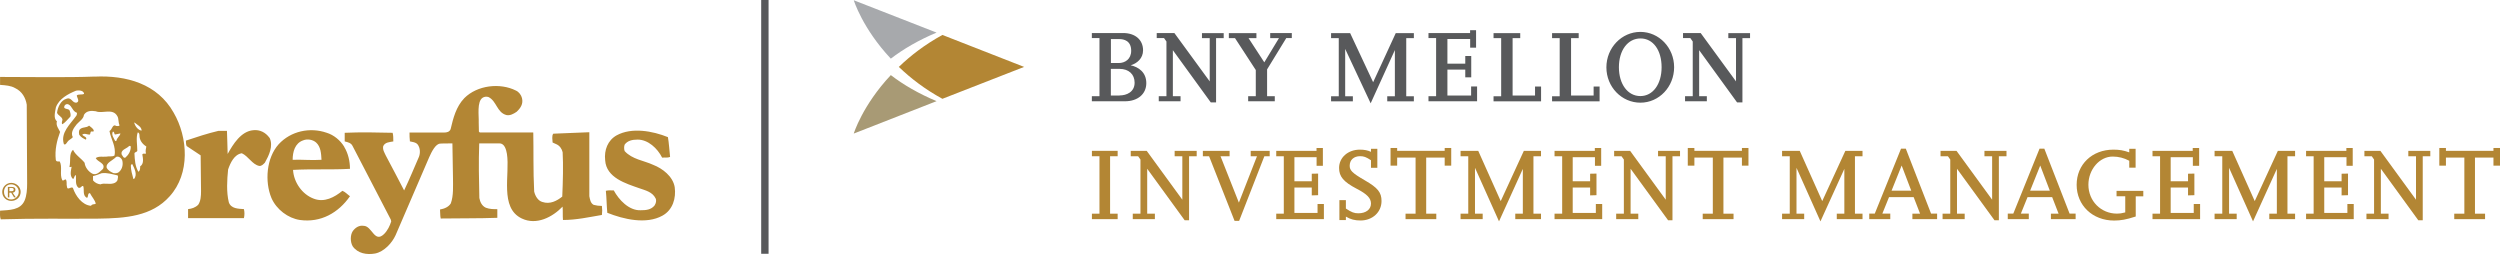<?xml version="1.0" encoding="UTF-8"?>
<svg id="Layer_2" xmlns="http://www.w3.org/2000/svg" viewBox="0 0 393.46 39.98">
  <defs>
    <style>
      .cls-1 {
        fill: #58595b;
      }

      .cls-2 {
        fill: #a89a75;
      }

      .cls-3 {
        fill: #b38634;
      }

      .cls-4 {
        fill: #a7a9ac;
      }
    </style>
  </defs>
  <g id="Layer_1-2" data-name="Layer_1">
    <g>
      <path class="cls-3" d="M47.71,22.09c-1.3.45-1.65,1.82-1.65,3.06,1.48-.06,2.95.11,4.54,0-.06-1.02-.11-2.04-.85-2.72-.51-.45-1.36-.62-2.04-.34ZM42.43,21.69c.62,1.3-.11,2.78-.74,3.91-.23.23-.51.57-.91.51-1.08-.23-1.7-1.53-2.72-1.99-1.19.17-1.81,1.53-2.16,2.55-.17,1.65-.28,3.57.11,5.16.34,1.02,1.48,1.02,2.38,1.08.11.45.11.96,0,1.42h-8.79v-1.42c.57-.06,1.13-.23,1.59-.68.4-.57.45-1.36.45-2.16l-.06-5.62-2.21-1.47c-.11-.28-.11-.62-.11-.85,1.7-.57,3.4-1.13,5.1-1.53h1.36c.06,1.3.06,2.21.11,3.63.85-1.53,2.1-3.57,4.03-3.74,1.02-.11,1.93.34,2.55,1.19ZM105.12,21.58c.17.96.23,2.1.34,3.12-.4.17-.85.06-1.25.11-.74-1.47-2.21-2.84-3.86-2.84-.85,0-1.59.17-2.04.79-.11.28-.11.74,0,1.02,1.19,1.31,3.01,1.48,4.48,2.16,1.48.57,3.12,1.82,3.4,3.52.23,1.7-.28,3.57-1.93,4.48-2.55,1.42-6.13.57-8.68-.45-.11-1.13-.11-2.38-.23-3.46.4-.11.79-.06,1.25-.06.79,1.47,2.38,3.18,4.2,3.12.85,0,1.65-.06,2.21-.74.23-.34.34-.79.17-1.13-.51-1.02-1.59-1.25-2.55-1.59-2.1-.74-5.22-1.64-5.39-4.42-.17-1.59.4-3.12,1.81-3.91,2.38-1.3,5.67-.68,8.06.28ZM83.93,20.87c.06,2.67-.03,5.98.14,9.27.17.74.62,1.47,1.3,1.65,1.19.4,2.27-.17,3.12-.85.11-2.44.17-4.99.06-6.98-.11-.51-.45-1.02-.96-1.25l-.62-.28c0-.4-.17-1.05.11-1.39l5.67-.23v10.07c.11.51.17,1.08.68,1.36.4.11.85.17,1.3.17.06.51.06.96,0,1.42-2.04.34-3.97.79-6.13.79-.06-.68,0-1.48-.06-2.1-1.59,1.65-4.09,2.97-6.41,1.87-3.56-1.68-1.84-6.95-2.35-10.18-.11-.62-.35-1.64-1.16-1.64h-3.2c-.11,3.02-.04,5.64.02,8.59.11.62.4,1.25,1.02,1.53.57.23,1.25.23,1.81.23v1.36c-2.95.11-5.96.06-8.91.11-.11-.45-.06-.96-.11-1.42.68-.11,1.36-.4,1.7-.96.45-1.25.34-2.72.34-4.08l-.09-5.36c-.64,0-.72.01-1.4.01l-.49.02c-.74,0-1.37,1.26-1.77,2.16l-5.28,12.25c-.57,1.25-1.82,2.61-3.23,2.89-1.3.23-2.72,0-3.52-1.13-.4-.68-.4-1.76,0-2.38.4-.57,1.02-.96,1.7-.85,1.36,0,1.7,2.78,3.23,1.3.57-.57.91-1.3,1.13-1.99l-.06-.28-6.01-11.57c-.23-.51-.74-.62-1.25-.74v-1.36c2.5-.11,5.11-.06,7.54,0,.11.34.11.91.11,1.36-.57.11-1.3.11-1.59.74-.11.57.17.96.4,1.47.96,1.76,1.93,3.69,2.89,5.5.85-1.76,1.53-3.46,2.33-5.28.23-.57.23-1.42-.23-1.99-.34-.34-.74-.34-1.19-.45-.06-.45-.06-.99-.06-1.39h5.45c.4,0,.85-.09,1.02-.54.4-1.7.85-3.52,2.16-4.88,2.04-2.04,5.62-2.44,8.11-1.19.51.23.85.74.96,1.19.23.91-.23,1.59-.85,2.16-.51.34-1.02.62-1.59.51-1.53-.4-1.53-2.21-2.84-2.84-.34-.11-.67-.04-.91.11-.94.61-.57,2.89-.62,3.86l.03,1.47.14.14h8.37ZM54.17,23.11c.62,1.02.91,2.27.91,3.46-2.95.17-6.01,0-8.96.17.11,1.93,1.42,3.86,3.29,4.54,1.65.62,3.23-.23,4.48-1.25.45.17.79.57,1.19.85-1.81,2.61-4.59,4.2-7.88,3.74-1.87-.28-3.69-1.65-4.48-3.46-1.08-2.61-.79-6.3,1.13-8.45,1.93-2.1,4.94-2.72,7.55-1.82,1.13.34,2.16,1.19,2.78,2.21ZM.63,30.2c0-.68.45-1.19,1.13-1.19.62,0,1.19.51,1.19,1.19s-.57,1.19-1.19,1.19c-.68,0-1.13-.51-1.13-1.19ZM1.77,31.62c.79,0,1.48-.57,1.48-1.42,0-.79-.68-1.42-1.48-1.42-.74,0-1.42.62-1.42,1.42,0,.85.68,1.42,1.42,1.42ZM1.48,30.32h.28l.45.74h.28l-.51-.74c.23,0,.45-.17.45-.45,0-.34-.23-.45-.62-.45h-.57v1.65h.23v-.74ZM1.48,30.09v-.51h.34c.17,0,.34.06.34.23,0,.28-.17.28-.4.28h-.28ZM14.92,12.05c-4.48.17-10.09.06-14.91.06v1.25c.85.06,1.7.11,2.38.51,1.08.51,1.65,1.53,1.82,2.61l.06,12.42c0,.91-.06,1.87-.4,2.67-.68,1.53-2.38,1.47-3.86,1.59,0,.4-.06.96.11,1.36,5.56-.17,10.04-.06,15.36-.11,4.25-.06,8.4-.34,11.23-3.52,3.23-3.57,2.89-9.25.62-13.16-2.55-4.54-7.43-5.9-12.42-5.67ZM15.77,29.01c-.45-.06-.85-.28-1.13-.62v-.68c.51-.11.91-.28,1.36-.45.91-.11,1.7.17,2.5.34.17.23,0,.51,0,.74-.11.28-.4.45-.62.51-.74.23-1.42-.11-2.1.17ZM8.97,19.09c-.62-.45-.28-1.53-.17-2.21.51-1.36,1.92-2.1,3.17-2.61.34-.06.74-.06,1.02.11.11.11.28.23.23.4-.34.17-.85,0-1.13.23,0,.34.51.91,0,1.13-.74.17-.79-.96-1.7-.57-.79.23-1.3,1.25-1.41,2.16.11.45.74.57.85,1.08,0,.23-.23.57,0,.74.45-.28.79-.74,1.24-1.19.11-.28,0-.62-.11-.96-.17-.4-1.13-.11-.79-.79.17-.23.39-.28.62-.17.57.28.62,1.08,1.3,1.3.06.11,0,.34-.06.45-.96,1.36-2.54,2.67-1.98,4.48.22.23.45-.17.56-.34.23-.34.57-.4.85-.74-.4-.74.17-1.47.62-2.04.4-.45,1.08-.85,1.13-1.47.4-.68,1.19-.68,1.87-.57,1.02.45,2.67-.57,3.4.79.23.4.11.96.34,1.42-.11.17-.34.11-.51.11-.62-.4-.62.57-1.08.79.23,1.3,1.08,2.44.79,3.86-.4.23-.79.06-1.25.17-.57.06-1.25-.11-1.7.23.28.62,1.59.79,1.14,1.7-.51.45-1.02,1.08-1.7.74-.62-.34-1.13-1.02-1.19-1.7-.51-.68-1.48-1.25-1.82-2.04-.68.57-.34,1.82-.57,2.67.06.11.17,0,.34,0-.11.68-.34,1.42.23,1.93.23-.17.17-.57.45-.62.06.62-.17,1.53.4,1.99.4.11.45-.34.74-.28.23.51-.17,1.53.62,1.87.23-.23.06-.79.45-.74.28.57.79,1.08.91,1.65-.23.17-.57,0-.74.34-1.42-.11-2.44-1.59-2.84-2.78-.23-.4-.91.51-.96-.28-.11-.28.06-.79-.17-1.08-.23-.06-.34.28-.56.11-.45-.91.06-2.1-.4-2.95-.28,0-.57.06-.62-.28-.17-1.53.17-3.01.68-4.37-.23-.51-.68-.96-.51-1.65ZM18.83,26.97c-.23.28-.57.34-.96.28-.4-.17-.85-.4-1.08-.85-.17-.79.96-1.13,1.48-1.7.34-.17.79.11.96.51.17.57.06,1.3-.4,1.76ZM22.29,20.56c-.51-.06-.97-.62-1.14-1.13v-.17c.45.4,1.14.68,1.14,1.3ZM21.78,27.03c-.51-.85-.57-1.82-.62-2.89.06-.23.34-.17.45-.4,0-1.02-.23-1.99.06-2.89.23,0,.28.28.28.45,0,.79.45,1.36,1.08,1.76-.06.28-.17.74-.06,1.08-.11.17-.4-.11-.57.17.11.62.28,1.48-.34,1.87,0,.34,0,.68-.28.85ZM18.95,21.01c-.06.4-.57.68-.62,1.13-.06.06-.11.11-.23,0-.17-.4-.62-.91-.34-1.42.28,0,.17.34.34.45l.85-.17ZM19.74,24.81c-.34.11-.4-.28-.57-.45-.28-.79.79-.96,1.13-1.36.17-.11.28,0,.28.11,0,.68-.34,1.25-.85,1.7ZM20.59,26.06c.06-.11.06-.23.23-.23.34.68.85,1.65.28,2.33h-.11c-.17-.68-.4-1.36-.4-2.1ZM12.48,21.24c-.06-.28-.11-.62.06-.85.4-.45,1.08-.23,1.48-.62.28.23.74.51.74.85-.11.23-.45-.11-.51.23-.06.11,0,.28-.17.34-.34,0-.79-.28-1.13,0,.11.28.85.34.57.79-.4-.17-.79-.4-1.02-.74Z"/>
      <rect class="cls-1" x="119.8" width="1.16" height="39.94"/>
      <g>
        <path class="cls-1" d="M189.17,6h1.22v6.81l-5.56-7.61h-2.78v.79h1.15l.38.54v8.61h-1.21v.8h3.43v-.8h-1.21v-7.24l5.97,8.22h.83V6h1.2v-.79h-3.42v.79ZM176.21,15.03h-1.38v-4.19h1.38c1.43,0,2.36.85,2.36,2.17,0,1.48-1.27,2.01-2.36,2.01M174.84,6.15h1.32c.7,0,1.87.24,1.87,1.84,0,1.33-.98,1.93-1.96,1.93h-1.23v-3.77ZM177.93,10.28c1.02-.29,1.97-1.09,1.97-2.36,0-1.65-1.23-2.72-3.13-2.72h-4.93v.79h1.2v9.15h-1.2v.8h5.21c2.01,0,3.36-1.14,3.36-2.85s-1.21-2.54-2.48-2.82M199.92,6h1.37l-2.31,3.81-2.48-3.81h1.24v-.79h-4.34v.79h.97l3.27,5.02v4.12h-1.2v.8h4.19v-.8h-1.21v-4.22l3.02-4.93h.87v-.79h-3.4v.79ZM250.8,15.03h-3.54V6h1.2v-.79h-4.19v.79h1.2v9.15h-1.2v.8h7.48v-2.33h-.94v1.41ZM241.59,15.03h-3.53V6h1.2v-.79h-4.2v.79h1.2v9.15h-1.2v.8h7.48v-2.33h-.95v1.41ZM216.11,12.94l-3.62-7.73h-3v.79h1.21v9.15h-1.21v.8h3.43v-.8h-1.21v-7.45l4.01,8.56,3.81-8.38v7.27h-1.2v.8h4.19v-.8h-1.2V6h1.2v-.79h-2.85l-3.56,7.73ZM258.17,15.12c-1.99,0-3.38-1.87-3.38-4.54s1.4-4.53,3.4-4.53,3.32,1.86,3.32,4.53-1.37,4.54-3.34,4.54M258.17,5.02c-2.95,0-5.35,2.5-5.35,5.58s2.4,5.56,5.35,5.56,5.31-2.5,5.31-5.58-2.38-5.56-5.31-5.56M272.01,5.21v.79h1.21v6.81l-5.56-7.61h-2.78v.79h1.15l.38.54v8.61h-1.21v.8h3.43v-.8h-1.21v-7.24l5.97,8.22h.84V6h1.2v-.79h-3.42ZM231.52,15.03h-3.72v-4.08h2.81v1.22h.94v-3.36h-.94v1.21h-2.81v-3.88h3.58v1.36h.93v-2.75h-.94v.45h-6.55v.79h1.2v9.15h-1.2v.8h7.65v-2.33h-.94v1.41Z"/>
        <g>
          <path class="cls-3" d="M161.18,10.53l-12.86-5.03c-2.76,1.51-5.02,3.26-6.86,5.03,1.83,1.76,4.09,3.51,6.86,5.02l12.86-5.02Z"/>
          <path class="cls-4" d="M134.37.04s1.36,4.43,5.83,9.19c1.98-1.52,4.37-2.91,7.2-4.1L134.37.04Z"/>
          <path class="cls-2" d="M134.37,21.01s1.36-4.43,5.83-9.19c1.98,1.52,4.37,2.91,7.2,4.1l-13.03,5.1Z"/>
        </g>
        <g>
          <polygon class="cls-3" points="171.85 24.59 173.04 24.59 173.04 33.63 171.85 33.63 171.85 34.49 175.9 34.49 175.9 33.63 174.71 33.63 174.71 24.59 175.9 24.59 175.9 23.74 171.85 23.74 171.85 24.59"/>
          <polygon class="cls-3" points="184.87 24.59 186.08 24.59 186.08 31.43 180.51 23.79 180.47 23.74 177.96 23.74 177.96 24.59 179.12 24.59 179.49 25.11 179.49 33.63 178.28 33.63 178.28 34.49 181.76 34.49 181.76 33.63 180.55 33.63 180.55 26.56 186.45 34.67 187.14 34.67 187.14 24.59 188.34 24.59 188.34 23.74 184.87 23.74 184.87 24.59"/>
          <polygon class="cls-3" points="196.84 24.59 197.83 24.59 194.98 31.89 192.09 24.59 193.52 24.59 193.52 23.74 189.31 23.74 189.31 24.59 190.29 24.59 194.3 34.76 195.02 34.76 198.99 24.59 199.83 24.59 199.83 23.74 196.84 23.74 196.84 24.59"/>
          <polygon class="cls-3" points="207.36 33.51 203.72 33.51 203.72 29.52 206.45 29.52 206.45 30.75 207.45 30.72 207.45 27.32 206.45 27.34 206.45 28.53 203.72 28.53 203.72 24.74 207.21 24.74 207.21 26.09 208.2 26.09 208.2 23.29 207.2 23.29 207.2 23.74 200.86 23.74 200.86 24.59 202.05 24.59 202.05 33.63 200.86 33.63 200.86 34.49 208.36 34.49 208.36 32.11 207.36 32.11 207.36 33.51"/>
          <path class="cls-3" d="M214.8,28.38c-2.05-1.18-2.38-1.59-2.38-2.3,0-.91.65-1.5,1.64-1.5.58,0,.94.13,1.71.64v1.19h1v-2.99h-1v.48c-.49-.24-1.05-.35-1.75-.35-1.86,0-3.27,1.24-3.27,2.88,0,1.36.7,2.19,2.76,3.27,1.65.85,2.26,1.49,2.26,2.34,0,.92-.8,1.53-1.99,1.53-.66,0-1.07-.16-1.96-.75v-1.32h-1.02v3.13h1.02v-.54c.75.44,1.4.61,2.31.61,1.88,0,3.3-1.31,3.3-3.06,0-1.36-.59-2.09-2.63-3.26Z"/>
          <polygon class="cls-3" points="227.37 23.74 219.89 23.74 219.89 23.29 218.85 23.29 218.85 26.07 219.89 26.07 219.89 24.8 222.79 24.8 222.79 33.63 221.21 33.63 221.21 34.49 226.05 34.49 226.05 33.63 224.46 33.63 224.46 24.8 227.37 24.8 227.37 26.07 228.4 26.07 228.4 23.29 227.37 23.29 227.37 23.74"/>
          <polygon class="cls-3" points="236.19 31.65 232.65 23.74 229.87 23.74 229.87 24.59 231.08 24.59 231.08 33.63 229.87 33.63 229.87 34.49 233.35 34.49 233.35 33.63 232.14 33.63 232.14 26.41 235.92 34.84 239.67 26.58 239.67 33.63 238.48 33.63 238.48 34.49 242.53 34.49 242.53 33.63 241.34 33.63 241.34 24.59 242.53 24.59 242.53 23.74 239.83 23.74 236.19 31.65"/>
          <polygon class="cls-3" points="251.16 33.51 247.52 33.51 247.52 29.52 250.26 29.52 250.26 30.75 251.26 30.72 251.26 27.32 250.26 27.34 250.26 28.53 247.52 28.53 247.52 24.74 251.02 24.74 251.02 26.09 252 26.09 252 23.29 251 23.29 251 23.74 244.66 23.74 244.66 24.59 245.86 24.59 245.86 33.63 244.66 33.63 244.66 34.49 252.16 34.49 252.16 32.11 251.16 32.11 251.16 33.51"/>
          <polygon class="cls-3" points="260.95 24.59 262.16 24.59 262.16 31.43 256.59 23.79 256.55 23.74 254.04 23.74 254.04 24.59 255.2 24.59 255.57 25.11 255.57 33.63 254.36 33.63 254.36 34.49 257.84 34.49 257.84 33.63 256.63 33.63 256.63 26.56 262.49 34.61 262.53 34.67 263.22 34.67 263.22 24.59 264.41 24.59 264.41 23.74 260.95 23.74 260.95 24.59"/>
          <polygon class="cls-3" points="274.15 23.74 266.67 23.74 266.67 23.29 265.63 23.29 265.63 26.07 266.67 26.07 266.67 24.8 269.57 24.8 269.57 33.63 267.98 33.63 267.98 34.49 272.83 34.49 272.83 33.63 271.24 33.63 271.24 24.8 274.15 24.8 274.15 26.07 275.18 26.07 275.18 23.29 274.15 23.29 274.15 23.74"/>
          <polygon class="cls-3" points="286.79 31.65 283.25 23.74 280.47 23.74 280.47 24.59 281.68 24.59 281.68 33.63 280.47 33.63 280.47 34.49 283.95 34.49 283.95 33.63 282.74 33.63 282.74 26.41 286.51 34.84 290.27 26.58 290.27 33.63 289.08 33.63 289.08 34.49 293.13 34.49 293.13 33.63 291.94 33.63 291.94 24.59 293.13 24.59 293.13 23.74 290.43 23.74 286.79 31.65"/>
          <path class="cls-3" d="M299.98,23.49l-.03-.09h-.76l-4.13,10.22h-.87v.87h3.31v-.87h-1.25l1.05-2.59h3.88s1.01,2.6,1.01,2.6h-1.21v.86h3.89v-.87h-.95l-3.94-10.13ZM300.8,30.01h-3.1l1.59-3.96,1.51,3.96Z"/>
          <polygon class="cls-3" points="312.32 24.59 313.53 24.59 313.53 31.43 307.96 23.79 307.92 23.74 305.41 23.74 305.41 24.59 306.57 24.59 306.94 25.11 306.94 33.63 305.73 33.63 305.73 34.49 309.21 34.49 309.21 33.63 308 33.63 308 26.56 313.86 34.61 313.9 34.67 314.59 34.67 314.59 24.59 315.79 24.59 315.79 23.74 312.32 23.74 312.32 24.59"/>
          <path class="cls-3" d="M321.78,23.49l-.03-.09h-.76l-4.13,10.22h-.87v.87h3.31v-.87h-1.25l1.05-2.59h3.88s1.01,2.6,1.01,2.6h-1.21v.86h3.89v-.87h-.95l-3.94-10.13ZM322.61,30.01h-3.1l1.59-3.96,1.51,3.96Z"/>
          <path class="cls-3" d="M333.13,30.89h1.35v2.54c-.62.16-.88.19-1.31.19-2.52,0-4.49-1.99-4.49-4.54,0-2.41,1.75-4.44,3.82-4.44.93,0,1.79.22,2.61.66v1.09h1v-2.97h-1v.56c-.89-.32-1.58-.43-2.49-.43-3.36,0-5.79,2.33-5.79,5.54s2.48,5.62,5.9,5.62c1.05,0,1.92-.16,3.31-.61l.09-.03v-3.17h1.19v-.86h-4.21v.86Z"/>
          <polygon class="cls-3" points="345.26 33.51 341.63 33.51 341.63 29.52 344.36 29.52 344.36 30.75 345.36 30.72 345.36 27.32 344.36 27.34 344.36 28.53 341.63 28.53 341.63 24.74 345.12 24.74 345.12 26.09 346.11 26.09 346.11 23.29 345.1 23.29 345.1 23.74 338.77 23.74 338.77 24.59 339.96 24.59 339.96 33.63 338.77 33.63 338.77 34.49 346.26 34.49 346.26 32.11 345.26 32.11 345.26 33.51"/>
          <polygon class="cls-3" points="354.86 31.65 351.32 23.74 348.54 23.74 348.54 24.59 349.75 24.59 349.75 33.63 348.54 33.63 348.54 34.49 352.02 34.49 352.02 33.63 350.82 33.63 350.82 26.41 354.59 34.84 358.34 26.58 358.34 33.63 357.15 33.63 357.15 34.49 361.21 34.49 361.21 33.63 360.01 33.63 360.01 24.59 361.21 24.59 361.21 23.74 358.5 23.74 354.86 31.65"/>
          <polygon class="cls-3" points="369.44 33.51 365.8 33.51 365.8 29.52 368.53 29.52 368.53 30.75 369.54 30.72 369.54 27.32 368.53 27.34 368.53 28.53 365.8 28.53 365.8 24.74 369.3 24.74 369.3 26.09 370.28 26.09 370.28 23.29 369.28 23.29 369.28 23.74 362.94 23.74 362.94 24.59 364.13 24.59 364.13 33.63 362.94 33.63 362.94 34.49 370.44 34.49 370.44 32.11 369.44 32.11 369.44 33.51"/>
          <polygon class="cls-3" points="379.03 24.59 380.24 24.59 380.24 31.43 374.67 23.79 374.63 23.74 372.12 23.74 372.12 24.59 373.28 24.59 373.64 25.11 373.64 33.63 372.44 33.63 372.44 34.49 375.92 34.49 375.92 33.63 374.71 33.63 374.71 26.56 380.56 34.61 380.6 34.67 381.3 34.67 381.3 24.59 382.49 24.59 382.49 23.74 379.03 23.74 379.03 24.59"/>
          <polygon class="cls-3" points="392.43 23.29 392.43 23.74 384.95 23.74 384.95 23.29 383.91 23.29 383.91 26.07 384.95 26.07 384.95 24.8 387.85 24.8 387.85 33.63 386.26 33.63 386.26 34.49 391.11 34.49 391.11 33.63 389.52 33.63 389.52 24.8 392.43 24.8 392.43 26.07 393.46 26.07 393.46 23.29 392.43 23.29"/>
        </g>
      </g>
    </g>
  </g>
</svg>